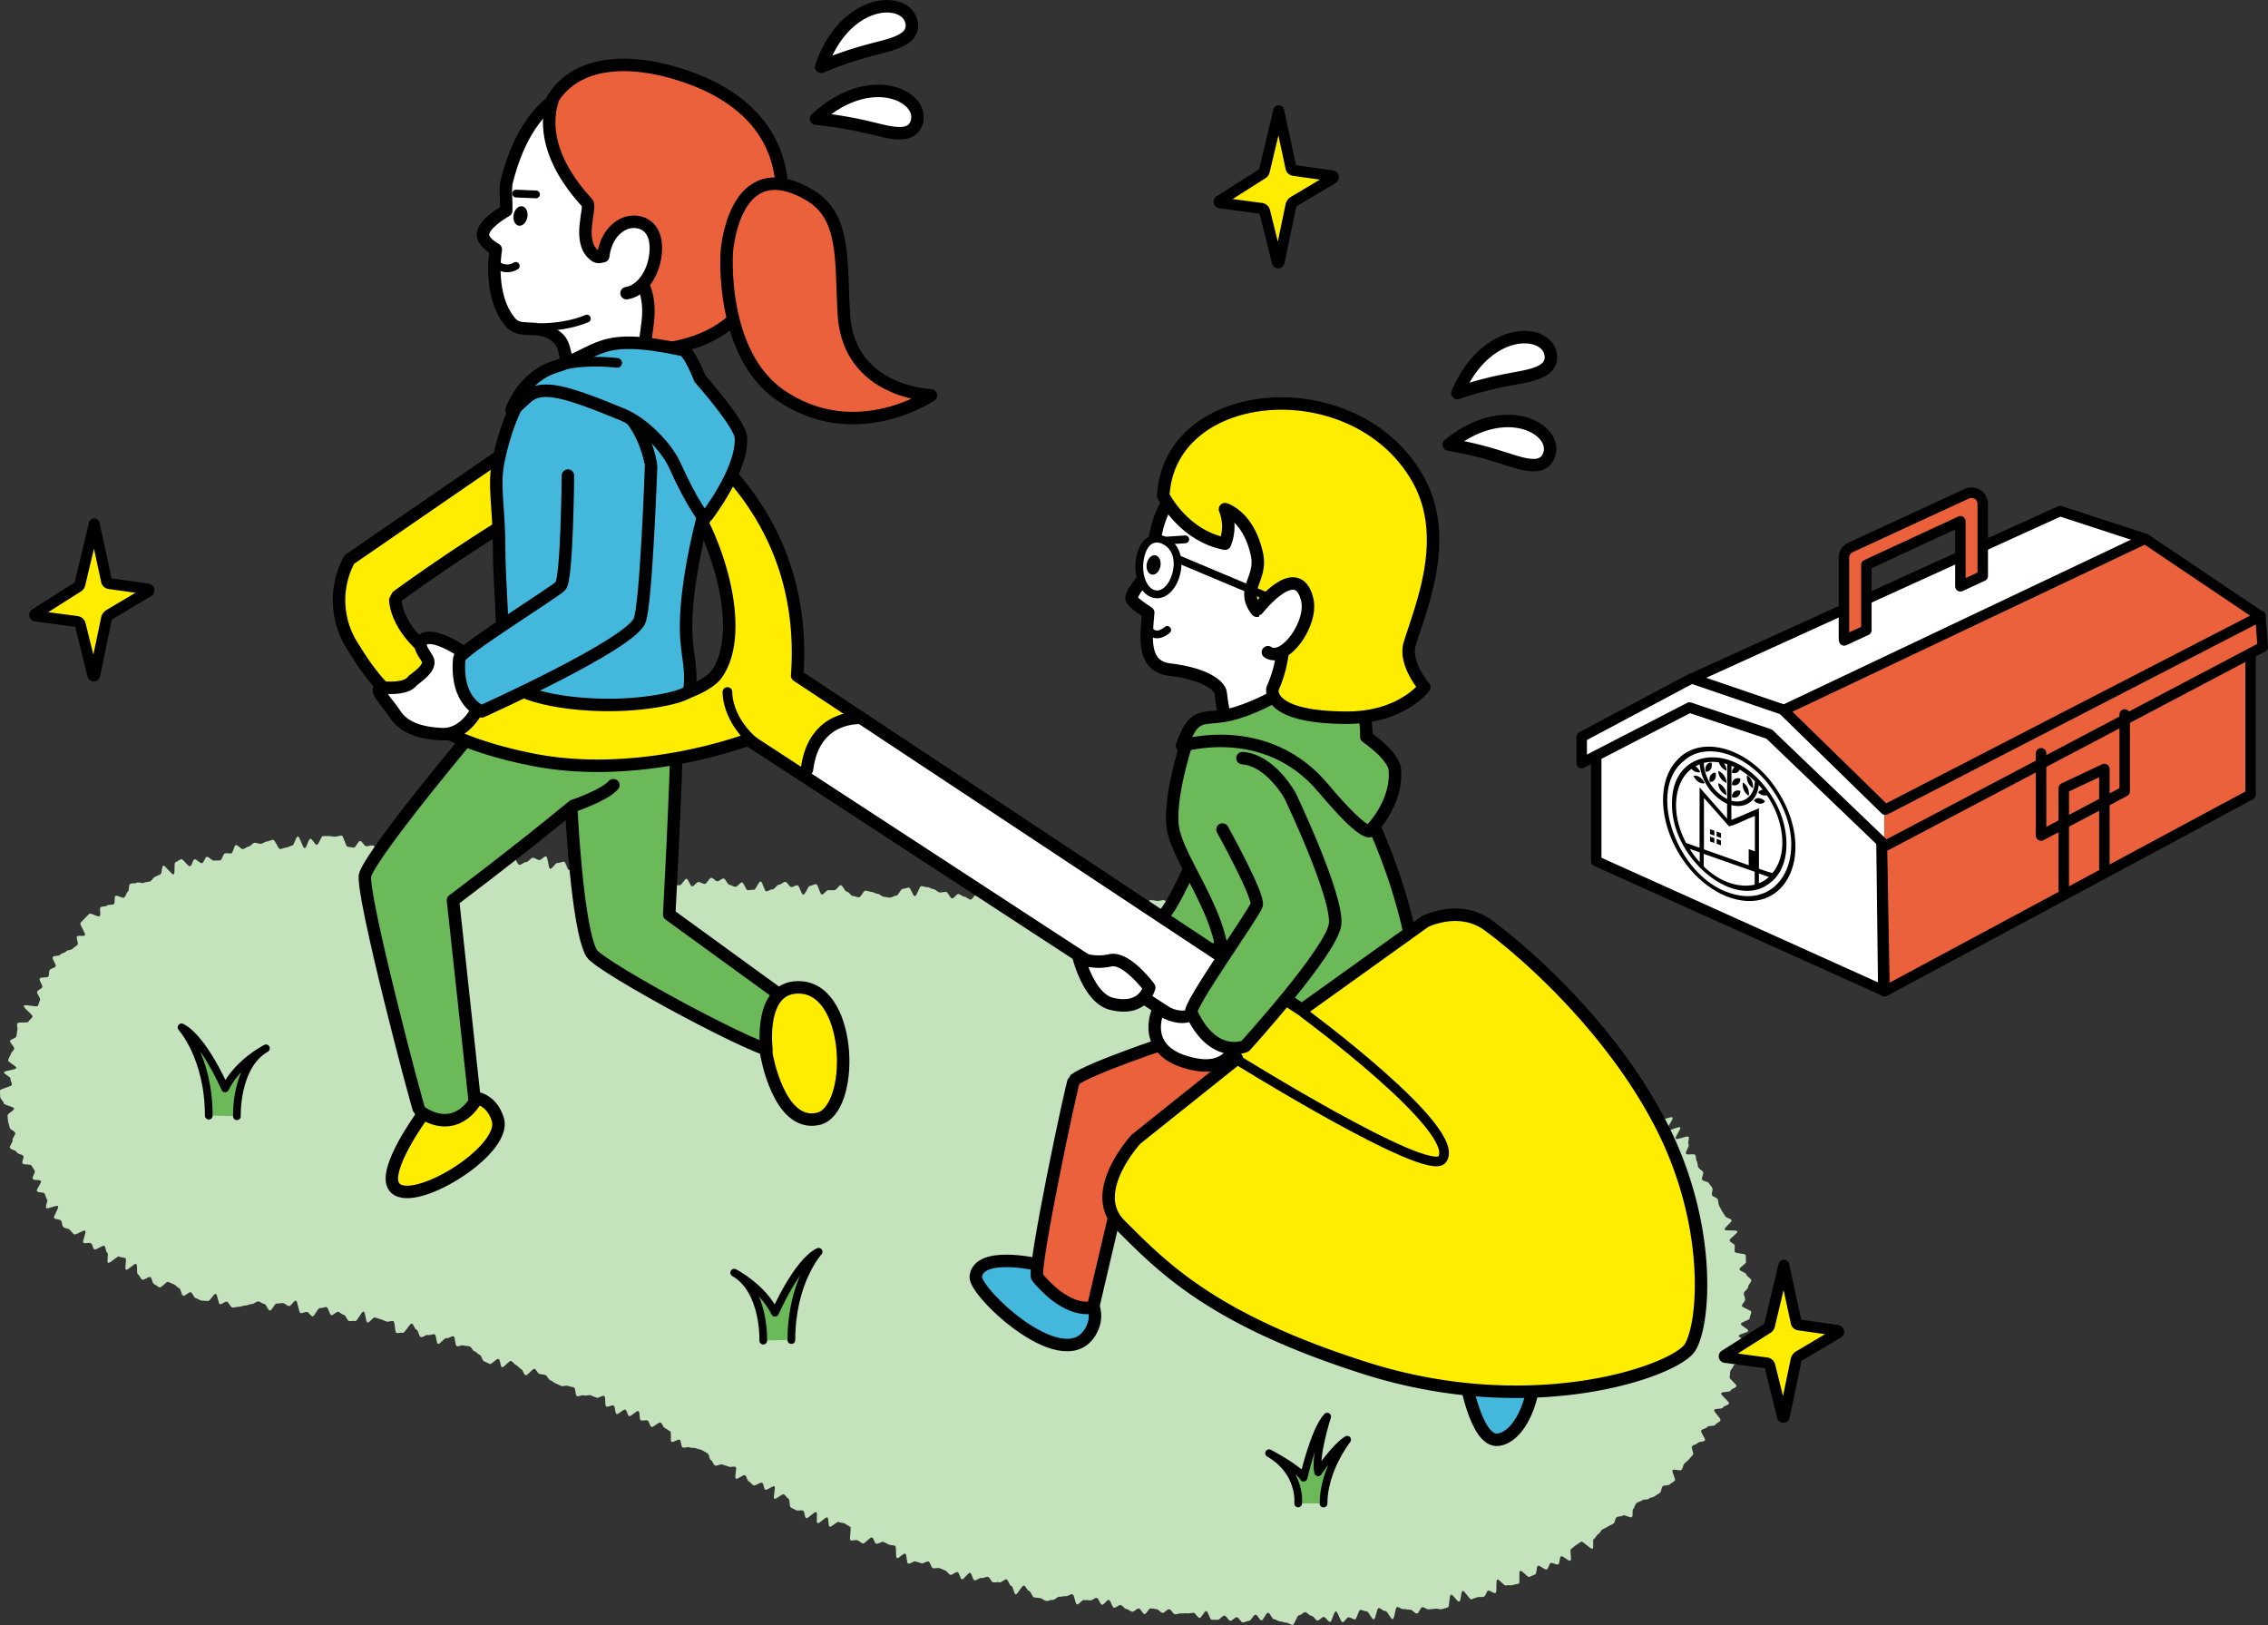 <svg xmlns="http://www.w3.org/2000/svg" viewBox="0 0 520.39 372.86"><rect x="0" y="0" width="520.39" height="372.86" fill="#333333" stroke="none"/><defs><style>.cls-1,.cls-16,.cls-21,.cls-4{fill:#fff;}.cls-1,.cls-11,.cls-12,.cls-13,.cls-14,.cls-15,.cls-16,.cls-17,.cls-19,.cls-2,.cls-20,.cls-21,.cls-22,.cls-5{stroke:#000;stroke-linecap:round;stroke-linejoin:round;}.cls-1,.cls-2,.cls-5{stroke-width:2.4px;}.cls-15,.cls-2,.cls-3{fill:#ea613b;}.cls-11,.cls-19,.cls-20,.cls-5{fill:none;}.cls-6{fill:#bfbebd;}.cls-7{fill:#bebdbd;}.cls-8{fill:#050000;}.cls-9{fill:#c4e3bd;}.cls-10,.cls-13{fill:#6cb95a;}.cls-11{stroke-width:1.77px;}.cls-12,.cls-17,.cls-18,.cls-22{fill:#ffed00;}.cls-12{stroke-width:2.51px;}.cls-13,.cls-14,.cls-15,.cls-16,.cls-17,.cls-19{stroke-width:2.86px;}.cls-14{fill:#44b7dc;}.cls-20{stroke-width:2.22px;}.cls-21,.cls-22{stroke-width:1.78px;}</style></defs><g id="レイヤー_2" data-name="レイヤー 2"><g id="レイヤー_1-2" data-name="レイヤー 1"><polygon class="cls-1" points="491.92 123.52 412.19 178.22 388.82 155.4 472.67 117.25 491.92 123.52"/><polygon class="cls-2" points="516.39 182.31 432.4 227.43 431.65 185.26 516.39 142.58 516.39 182.31"/><polygon class="cls-1" points="366.25 169.44 366.25 197.56 432.12 227.24 431.45 172.22 387.76 157.91 366.25 169.44"/><polygon class="cls-3" points="519.18 148.42 518.65 141.29 438.3 157.74 409.35 162.88 388.14 155.63 362.92 169.05 362.92 175.08 387.66 162.32 405.94 168.41 432.65 194.02 519.18 148.42"/><polygon class="cls-4" points="409.35 162.88 388.14 155.63 362.92 169.05 362.92 175.08 387.66 162.32 405.94 168.41 432.32 193.71 432.32 158.81 409.35 162.88"/><polygon class="cls-5" points="519.18 148.42 518.65 141.29 438.3 157.74 409.35 162.88 388.14 155.63 362.92 169.05 362.92 175.08 387.66 162.32 405.94 168.41 432.65 194.02 519.18 148.42"/><polygon class="cls-2" points="518.63 141.38 432.57 185.76 409.21 162.94 492.2 123.59 518.63 141.38"/><path class="cls-2" d="M428.24,129.59l21.57-10v14.74c0,.06,0,.12,0,.18l5.13-2.38V115.61a2.57,2.57,0,0,0-3.65-2.34L424.58,125.6a2.59,2.59,0,0,0-1.49,2.34v18.42a2.62,2.62,0,0,0,.06.57l5.09-2.36Z"/><polyline class="cls-5" points="487.51 163.91 487.51 181.54 468.32 191.69 468.32 172.82"/><polyline class="cls-5" points="473.53 204.1 473.53 180.81 482.85 176.42 482.85 199.17"/><path d="M396,205.59c-12.45-5.22-18.88-23.64-10.9-31.52,5.47-5.53,15.94-2.5,22.14,6.42C417.38,195,410.08,211.17,396,205.59Zm.86-.72c12.6,4.23,19-10.72,9.79-23.74-5.39-8-14.91-11.19-20.09-6.74C377.6,181.12,384.77,201,396.87,204.87Z"/><path d="M383.64,184.43c-.19-12.77,14.1-14.58,22.22-2.75,5.27,7.23,5.41,17.13.28,20.85C398.23,209.07,383.52,197.13,383.64,184.43Zm22.23,16.77v0l-2.29-.81v2.23A7.16,7.16,0,0,0,405.87,201.2Zm-18.16-6.45h0A20.85,20.85,0,0,0,390,197.8v-2.25Zm9.56-6.64v0c2.12-.88,4.21-1.78,6.32-2.67v13.85a31.36,31.36,0,0,0,3.1,1,9.41,9.41,0,0,0,1.83-3.61c1.16-4.17-.06-9.8-3.11-14.23a2,2,0,0,1-2-.66,1.24,1.24,0,0,1,1.07-.58c-.3-.38-.61-.75-.95-1.11-.28,3.53-3,5.52-6.28,4.59C397.25,185.86,397.27,187,397.27,188.11Zm-6.3-5.05,0,0c0,3.92,0,7.86,0,11.8l10.27,3.64v-3.69l1.42.5v-8.11c-2,.72-3.91,1.86-5.92,2.39Zm-1-2.41,6.31,7.15v-3.38a11.48,11.48,0,0,1-6.3-9.07l-.95.45a3.23,3.23,0,0,1,1.1,1.35,2,2,0,0,1-2-.75c-3.39,2.46-4.49,8-2.73,13.5a22.35,22.35,0,0,0,1.42,3.41.23.23,0,0,0,.14.12c1,.35,2,.72,3,1.06Zm.95,15.24c0,.94,0,1.89,0,2.83a.23.23,0,0,0,.06.12,16.8,16.8,0,0,0,1.85,1.56c3.19,2.38,6.81,3.25,9.78,2.55V200Zm3.45-21A9.32,9.32,0,0,0,391,175c-.05,0-.07,0-.07.1a9.87,9.87,0,0,0,5.37,8.21v-8l-.71-.2a2.9,2.9,0,0,1,.55,1.72A3.14,3.14,0,0,1,394.39,174.88Zm4.8,1.69a1.33,1.33,0,0,1-1.78.68A1.6,1.6,0,0,1,398,176l-.72-.3v8c2.89.81,5.34-1.18,5.35-4.4a.21.21,0,0,0-.08-.18A20.26,20.26,0,0,0,399.19,176.57Z"/><path class="cls-6" d="M397.27,188.11h0Z"/><path class="cls-6" d="M391,183.06h0v0Z"/><path class="cls-7" d="M387.71,194.75v0l0,0Z"/><path class="cls-7" d="M405.87,201.2v0h0Z"/><path class="cls-7" d="M403.59,202.58l0,0h0Z"/><path d="M392.36,190.24l1,.35v1.12l-1-.36Z"/><path d="M393.88,190.78l1,.35v1.12l-1-.36Z"/><path d="M393.36,192.28v1.12l-1-.36v-1.11Z"/><path d="M394.88,193.94l-1-.36v-1.11l1,.35Z"/><path d="M391.15,179.68c-.84.27-2-.42-2.59-1.68C389.28,177.72,390.58,178.36,391.15,179.68Z"/><path d="M405,183.82c-.52.85-1.74.74-2.59-.14C402.89,182.86,404.08,182.9,405,183.82Z"/><path d="M393.65,177.26c.27,1.18-.3,2.18-1.28,2.13-.06,0-.06,0-.07-.08C392,178.11,392.71,177.23,393.65,177.26Z"/><path d="M391.37,177.06c-.29-1.18.31-2.12,1.25-2.12.08,0,.1,0,.11.11C392.94,176.23,392.35,177.11,391.37,177.06Z"/><path d="M394.26,176.86a3.07,3.07,0,0,1,1.89,2.75A3,3,0,0,1,394.26,176.86Z"/><path d="M396.14,182.43a3.08,3.08,0,0,1-1.88-2.76A3,3,0,0,1,396.14,182.43Z"/><path d="M401.24,182.55a3,3,0,0,1-1.33-3.05A3,3,0,0,1,401.24,182.55Z"/><path d="M400.85,177.84a3,3,0,0,1,1.35,3A3.05,3.05,0,0,1,400.85,177.84Z"/><path class="cls-8" d="M397.42,180.07a1.36,1.36,0,0,1,1.89-1.43A1.36,1.36,0,0,1,397.42,180.07Z"/><path class="cls-8" d="M397.42,182.89a1.36,1.36,0,0,1,1.88-1.44A1.36,1.36,0,0,1,397.42,182.89Z"/><path class="cls-9" d="M54.88,299.8c.48,0,1-.33,1.45-.29s1-.37,1.45-.33,1-.65,1.48-.6.91.53,1.38.57.81,1.47,1.28,1.52S63,299,63.5,299.05s1-.14,1.44-.09.9.63,1.37.68,1.1-1.28,1.57-1.23.63,2.79,1.1,2.85,1-.33,1.46-.27.82,1,1.29,1,1.22-2,1.69-1.9,1-.28,1.47-.21.69,1.77,1.15,1.84,1.1-.83,1.56-.75.86.63,1.32.71.72,1.3,1.18,1.39,1-.11,1.43,0,1.43-2.26,1.89-2.17.45,2.41.91,2.51,1.25-1.27,1.71-1.16.9.33,1.36.44.87.39,1.33.5,1-.21,1.49-.09.29,2.56.75,2.69,1-.12,1.45,0,1.62-2.27,2.07-2.13.62,1.26,1.07,1.39.51,1.57,1,1.71,1.18-.63,1.63-.48,1.08-.3,1.53-.15.33,2,.78,2.17,1.47-1.46,1.93-1.3,1.19-.58,1.64-.42.28,2.08.73,2.24,1.1-.3,1.55-.14,1,.06,1.43.22.65,1,1.1,1.12.76.67,1.21.83.52,1.3,1,1.47.84.43,1.29.6,1.51-1.31,2-1.14.35,1.71.8,1.88,1.63-1.6,2.08-1.42.71.76,1.16.94.71.74,1.16.92.52,1.22,1,1.39,1.66-1.62,2.1-1.44.62,1,1.07,1.15,1,.1,1.42.28.62,1,1.06,1.16.8.54,1.24.73.86.4,1.3.59,1.11-.21,1.55,0,1,.18,1.39.36.24,1.87.68,2,1.19-.38,1.63-.19,1.1-.19,1.54,0,.89.34,1.33.53,1.29-.6,1.73-.41.07,2.26.5,2.45,1.22-.42,1.66-.23.26,1.74.69,1.93,1.57-1.17,2-1,.46,1.28.88,1.48,1.69-1.34,2.12-1.14.15,1.9.57,2.1,1.13-.14,1.55.07.44,1.24.87,1.45,1.67-1.18,2.09-1,.53,1.05,1,1.26.8.54,1.22.76-.09,2.18.32,2.4,1.45-.69,1.86-.47.25,1.52.66,1.75,1.2-.22,1.62,0,1.09,0,1.5.22,1,.21,1.39.44.81.49,1.23.72.35,1.29.76,1.52.51,1,.92,1.25,1.36-.45,1.76-.21,1,.23,1.38.47,1.19-.16,1.6.08-.34,2.44.07,2.68,1.69-1,2.1-.77.43,1.14.84,1.37.69.7,1.09.94,1.57-.82,2-.58.31,1.34.72,1.58,1.67-1,2.08-.77-.4,2.6,0,2.83,1.77-1.2,2.18-1,.64.79,1.05,1,.12,1.72.54,2,.84.43,1.26.65,1.14-.12,1.56.1.28,1.48.7,1.7,1.9-1.58,2.32-1.36-.13,2.29.29,2.51,1.83-1.5,2.25-1.29.1,1.89.53,2.1,1.67-1.27,2.1-1.06,1,.15,1.39.36.78.52,1.21.72-.32,2.92.11,3.11,1.13-.17,1.56,0,.79.55,1.22.74,1.71-1.57,2.15-1.38.49,1.23.93,1.42,1.25-.58,1.69-.4.83.44,1.27.62,1,.1,1.4.28,0,2.63.43,2.8,1.45-1.18,1.89-1,.23,2.11.68,2.27,1.24-.65,1.69-.49.91.27,1.35.42,1.18-.54,1.63-.39.54,1.36,1,1.5,1-.11,1.48,0,.86.39,1.32.53.73.83,1.19,1,1.2-.75,1.66-.62.55,1.52,1,1.65,1.42-1.6,1.88-1.47.54,1.58,1,1.7,1.15-.64,1.61-.53,1.05-.35,1.52-.23.68,1.12,1.15,1.23,1-.15,1.46,0,1.15-.78,1.61-.67.64,1.4,1.11,1.51.57,1.81,1,1.91,1.41-2.09,1.88-2,.73,1.13,1.19,1.22.69,1.4,1.16,1.49.95.08,1.42.17.86.55,1.33.64,1-.32,1.49-.23,1.11-.82,1.57-.74,1-.21,1.47-.13,1-.51,1.5-.43.6,2.24,1.07,2.32,1.12-1.07,1.59-1,.94,0,1.41.08,1-.62,1.51-.56.74,1.51,1.21,1.57,1.1-1.17,1.57-1.11.73,1.72,1.2,1.78,1-.66,1.5-.6.85.85,1.32.9.89.57,1.36.62,1-.78,1.51-.73.82,1.22,1.3,1.27S263.51,369,264,369s.94.14,1.41.19.87.79,1.35.84,1-.89,1.5-.85.85,1.11,1.33,1.16,1-.24,1.44-.2,1-.07,1.43,0,1-.17,1.43-.13.86,1.13,1.34,1.17,1.06-1.6,1.53-1.57.81,2,1.28,2,1,0,1.43,0,1-1,1.49-.95.88,1.17,1.35,1.19,1-.86,1.48-.83.89,1.16,1.36,1.19,1-.37,1.44-.35,1-1.43,1.5-1.41.89,1.27,1.36,1.29,1-1.77,1.5-1.75.89,1.47,1.37,1.49.93.49,1.41.51.94.28,1.41.29.95.48,1.43.5,1-2.21,1.48-2.2,1-.74,1.42-.73.94.83,1.41.83,1,1.11,1.43,1.11.94-.82,1.41-.83,1,1.16,1.46,1.14.85-2.4,1.32-2.42,1.09,2.51,1.56,2.49.89-1.1,1.36-1.13,1,.51,1.47.47.76-2.11,1.24-2.16,1,.37,1.44.32,1.17,1.9,1.64,1.85.65-2.54,1.12-2.6,1,.74,1.51.67,1.24,1.94,1.71,1.87.55-2.68,1-2.76,1,.54,1.51.46,1,.2,1.47.12,1.15,1,1.62.89.7-1.35,1.17-1.44,1.1.59,1.56.49,1-.05,1.44-.15,1,.21,1.5.1.92-.28,1.38-.4.26-2.81.72-2.93,1.44,1.72,1.9,1.6.33-2.33.78-2.46,1.6,2.08,2,1.94.9-.34,1.36-.48,1,0,1.47-.11.59-1.26,1-1.41,1.25.7,1.7.54,0-2.91.42-3.08,1.57,1.53,2,1.36,1.05.07,1.5-.1,1-.16,1.41-.33-.1-2.75.34-2.93,1.69,1.57,2.12,1.39l1.32-.57c.43-.2.22-1.83.65-2s1.53,1.05,2,.85.47-1.23.89-1.44,1.31.5,1.74.29.23-1.64.65-1.86,1.74,1.25,2.15,1-.25-2.45.17-2.68.71-.65,1.12-.88.76-.55,1.17-.79,2.22,1.86,2.62,1.61-.09-2,.31-2.23.57-.86,1-1.12.57-.83,1-1.09.87-.39,1.26-.66.86-.4,1.25-.67.31-1.16.7-1.44,1.07-.12,1.45-.4,1.68.64,2.05.35,0-1.58.33-1.88.38-1,.74-1.32.94-.34,1.3-.64,1.2-.06,1.55-.38,1-.27,1.38-.59.85-.49,1.19-.82.26-1.11.6-1.44,1.27-.08,1.6-.42.85-.52,1.17-.87-.82-2.07-.5-2.41,1.73.28,2.05-.07.3-1,.6-1.37.76-.61,1.06-1,.66-.7.95-1.07-.48-1.56-.2-1.94,1-.4,1.31-.78,1.36-.2,1.63-.59-1.1-1.87-.84-2.27,1.11-.39,1.36-.79,1.64-.11,1.88-.52.94-.57,1.17-1-1.65-2-1.43-2.41,1.81-.11,2-.54,1.19-.49,1.39-.92-2-1.94-1.79-2.37,2-.17,2.17-.61,1.17-.58,1.33-1-1.71-1.63-1.56-2.08,0-1,.17-1.41.61-.77.74-1.23,1.94-.44,2.06-.9l.33-1.41c.1-.46-1.78-1.34-1.69-1.8s3-.42,3.09-.88-2.67-1.38-2.6-1.85,2.11-.68,2.16-1.15-1.7-1.11-1.67-1.58,2-.82,2-1.29.37-1,.38-1.44-2.15-1-2.15-1.44.76-.94.74-1.42-.28-.92-.31-1.39,1-1,1-1.51.77-1.07.71-1.54-1.05-.84-1.12-1.31-1.48-.7-1.57-1.17,1.6-1.29,1.5-1.75,0-1-.08-1.48-2.41-.36-2.53-.82.13-1,0-1.45-1-.65-1.16-1.1,1.92-1.66,1.76-2.11-2.74,0-2.91-.43,1.77-1.71,1.59-2.15-1.27-.49-1.46-.93-.57-.78-.77-1.21-.44-.82-.65-1.25-.1-1-.31-1.42-1.06-.51-1.28-.93.28-1.21.06-1.63-.6-.75-.83-1.16-1.27-.35-1.51-.76.47-1.37.22-1.77-.81-.61-1.06-1-.13-1-.38-1.43-.11-1.07-.37-1.47-1.83.11-2.1-.28.85-1.75.58-2.13.24-1.37,0-1.75-2.65.8-2.94.42,1.3-2.2,1-2.57-2.74,1-3,.6,1.56-2.5,1.26-2.87-2.29.7-2.6.34,0-1.23-.34-1.58-.76-.58-1.08-.93l-1-1c-.32-.35-.64-.69-1-1s-.06-1.28-.39-1.61-1.47.13-1.81-.2-.79-.53-1.13-.86-.79-.53-1.14-.85.38-1.81,0-2.13-.24-1.16-.6-1.48-1.17-.12-1.53-.43-.58-.79-.94-1.1-1.39.19-1.76-.11l-1.1-.89c-.37-.29-1.41.28-1.78,0s-1-.21-1.39-.49.19-1.82-.19-2.1-1.35.26-1.74,0,.38-2.15,0-2.43-1.33.26-1.72,0-.92-.33-1.31-.59-.95-.27-1.35-.53-.33-1.22-.73-1.47-1.12,0-1.52-.25-.49-1-.89-1.26-.94-.28-1.35-.52-.4-1.19-.81-1.43-1.77,1.19-2.18,1-.24-1.5-.65-1.73-.63-.83-1-1.06-1.09,0-1.51-.19-1.34.53-1.76.31.35-2.78-.07-3l-1.28-.64c-.43-.2-1.64,1.2-2.07,1s-.51-1.13-.94-1.33-1.4.77-1.83.57-.88-.32-1.31-.52,0-2.3-.45-2.49-1-.08-1.45-.27-1,0-1.46-.19-.68-.85-1.12-1-1.48,1.15-1.92,1-1.24.59-1.68.42-.14-2.25-.59-2.42-.67-.92-1.11-1.08-.74-.77-1.18-.93-1.18.46-1.63.3-1.28.81-1.73.65-.83-.48-1.28-.63-.41-1.77-.86-1.92-1,.17-1.5,0-1.13.42-1.58.28-.46-1.73-.92-1.87-1.64,2.18-2.1,2.05-.27-2.46-.72-2.59-1.65,2.33-2.1,2.2-.57-1.5-1-1.62-1,.12-1.47,0-.58-1.52-1-1.64-1.12.54-1.58.42-.63-1.39-1.09-1.5-.85-.57-1.31-.68-1.13.65-1.59.55-1,.22-1.49.11-.78-.86-1.24-1-1.16.87-1.62.77-1,.1-1.45,0-.54-2.11-1-2.2-1.06.47-1.53.38-1-.05-1.42-.14-1.15,1-1.62.92-.67-1.61-1.14-1.7-1.21,1.44-1.68,1.36-.95,0-1.41-.11-.66-1.87-1.13-1.94-1,.13-1.45.06-1,.18-1.46.11-1.17,1.46-1.64,1.4-.79-1.16-1.26-1.22-.71-1.84-1.18-1.9-1.17,1.61-1.64,1.55-.85-.89-1.32-.95-1.11,1.29-1.58,1.23-.77-1.67-1.24-1.72-1.08,1.11-1.55,1.06-.77-1.77-1.24-1.82-1.17,2-1.64,1.95-.78-1.79-1.25-1.83-.88-.75-1.35-.8-1,.22-1.46.18-.94-.16-1.41-.2-1,.63-1.49.59-1.07,1.38-1.55,1.34-.73-2.71-1.2-2.75-1,.32-1.47.28-1.13,2.28-1.6,2.24-1,0-1.43,0-.86-1.39-1.33-1.42-.91-.63-1.39-.66-1.06,1.58-1.53,1.55-.86-1.41-1.34-1.45-1,1.55-1.52,1.52-.87-1.4-1.34-1.42-1,.13-1.44.11-1,.77-1.47.75l-1.42-.07c-.48,0-.91-.89-1.38-.91s-1,.14-1.44.12-.93-.4-1.4-.42-1,.32-1.44.3-1,.59-1.45.57-.86-2.25-1.33-2.27-1,1.34-1.48,1.32-1,.85-1.46.83-1,.44-1.44.43-.85-2.7-1.33-2.71-1,0-1.42,0-1,.07-1.44.06-1,.65-1.44.64-1,1.35-1.48,1.33-.92-.64-1.4-.66-.93-.59-1.41-.61-1,1.07-1.45,1-.91-1.49-1.38-1.5-1,.14-1.43.13-.93-.73-1.4-.75-.94-.45-1.42-.46-.94-.22-1.41-.24-1,2.31-1.49,2.29-.9-1.93-1.37-1.94-1,.3-1.43.29-1,1.55-1.47,1.54-1,.46-1.43.45-1-.17-1.42-.19-.93-.65-1.4-.67-.94-.42-1.41-.44-.94-.29-1.41-.3-1,1.54-1.48,1.53-.93-.29-1.41-.31-.91-1-1.38-1-.9-1.44-1.37-1.46-1,1.15-1.46,1.14l-1.42,0c-.48,0-1,1-1.46,1s-.85-2.36-1.33-2.38-1,.41-1.43.39-1,2-1.51,2-.85-2.1-1.33-2.12-1,.41-1.43.39-.89-1.17-1.36-1.19-1,.67-1.46.64-1,1.11-1.48,1.08-1,.47-1.45.44-.81-2.24-1.28-2.26-1.07,1.94-1.55,1.91-1,.12-1.43.09-.83-1.73-1.3-1.76-1,1-1.49,1-.92-.44-1.39-.47-.84-1.4-1.32-1.44-1,.67-1.47.63-.88-.75-1.35-.79-1.07,1.44-1.54,1.4-.91-.4-1.38-.45-1.05,1.05-1.52,1-.79-1.69-1.26-1.73-1.1,1.53-1.57,1.49-1,.05-1.43,0-.84-1.08-1.31-1.13-.76-1.8-1.23-1.85-1,.35-1.46.3-1,.75-1.51.7-.88-.59-1.35-.65-.88-.58-1.35-.64-1.2,2-1.67,1.93-.85-.82-1.33-.88-1,.25-1.46.19-1.05.72-1.52.65-.79-1.31-1.26-1.37-1,.13-1.44.07-.88-.57-1.35-.64-1.1,1-1.57.93-.63-2.23-1.1-2.3-1.31,2.25-1.78,2.18-.81-.95-1.28-1-.67-1.8-1.14-1.88-1,.35-1.49.27-1.21,1.42-1.68,1.34-.48-2.77-.95-2.85-1.13.92-1.6.84-.89-.45-1.37-.53-1.15,1.06-1.62,1-1.08.71-1.55.63-.72-1.4-1.18-1.48-.87-.6-1.33-.68-1,.4-1.5.33-.91-.28-1.38-.35-1,.17-1.45.1-.72-1.59-1.19-1.66-1.17,1.47-1.64,1.4-1,.37-1.47.3-.84-.9-1.3-1-.91-.41-1.37-.47-.94-.19-1.4-.24-.91-.45-1.37-.51-.95-.14-1.42-.19-1,.21-1.46.16-.89-.63-1.36-.68-1.07,1.16-1.54,1.11-.8-1.79-1.27-1.83-1,.63-1.49.59-1,.7-1.48.66-.87-1.2-1.34-1.23-1,.16-1.44.13-1.06,1.82-1.53,1.8-.94-.09-1.41-.11-.92-.58-1.39-.6-1,.21-1.43.19-.91-1.19-1.38-1.21-1,1.53-1.45,1.52-.94-.19-1.41-.19-.93-2.58-1.41-2.58-1,.25-1.43.26-1-.14-1.43-.13-1-.05-1.43,0-.9,1.94-1.37,2-1-1.42-1.48-1.4-.84,2.14-1.31,2.17-1.11-2.72-1.58-2.68-.82,2-1.29,2.07-.91.42-1.37.46-.92.31-1.38.36-1.19-2.21-1.65-2.15-.93.34-1.4.4-.9.47-1.37.53-1-.3-1.48-.23-.84.77-1.31.85-.87.52-1.33.6-1.17-1-1.63-.93-.6,1.82-1.06,1.91-1-.12-1.45,0-.62,1.49-1.07,1.6-1-.05-1.42.07-1.25-1-1.7-.87-.6,1.3-1.05,1.44-1.3-1-1.75-.87-.52,1.42-1,1.58-1.64-1.78-2.08-1.62-.84.54-1.28.71,0,2.6-.42,2.78-2-2.19-2.39-2-.24,1.83-.66,2-.86.39-1.29.6-.63.82-1.05,1-1,.09-1.43.32-1.24-.26-1.65,0-1.11,0-1.51.27-.16,1.56-.55,1.81-.43,1.05-.82,1.32-1.62-.65-2-.38,0,1.6-.37,1.88-1.18,0-1.55.32-1.14.12-1.5.42.16,1.65-.19,2-2.06-.83-2.4-.51-.7.69-1,1-.67.71-1,1.05,1.28,2.52,1,2.87-1.48-.09-1.79.26.4,1.57.09,1.93-.8.53-1.1.89-1.22.23-1.5.6-1.07.39-1.35.77-1.45.15-1.72.53.9,1.77.64,2.17-1.09.41-1.35.81-.05,1.08-.3,1.48-1.75.07-2,.48.81,1.57.58,2-.91.57-1.14,1,.86,1.51.64,1.93-.26.9-.48,1.32-3-.43-3.24,0,2.15,2.06,2,2.49-.72.69-.91,1.13-2.38,0-2.57.42.14,1.1,0,1.54-.09,1-.25,1.46-1.28.59-1.43,1,1.08,1.37.95,1.82-.68.81-.8,1.27-.5.89-.6,1.35,2,1.34,1.88,1.8-2.74.54-2.8,1S2.45,247,2.4,247.44s.34.95.32,1.42S0,249.74,0,250.21s0,1,.06,1.49.79,1,.82,1.43,2.3.73,2.35,1.2-1.57,1.14-1.5,1.61.05,1,.14,1.44.28.92.39,1.38,1.1.69,1.23,1.15-.74,1.21-.6,1.66-.78,1.32-.62,1.76,1.39.52,1.57,1,1.32.46,1.52.89-.41,1.24-.2,1.67,1.84.1,2.07.52.5.76.73,1.17-.69,1.5-.44,1.9,1.6.08,1.86.47-1.17,1.95-.89,2.34,1.42.14,1.71.52.29,1,.59,1.34-.48,1.65-.18,2,2.38-.79,2.7-.43-1.2,2.39-.88,2.74,1.21.2,1.54.54.22,1.18.56,1.51,1.08.27,1.44.6.63.75,1,1.06,2.21-1.12,2.58-.81-.78,2.44-.41,2.74,1.35-.15,1.73.14.38,1.1.76,1.38,1.93-1.06,2.31-.79.26,1.28.66,1.55-.2,2.06.2,2.32S27,288,27.37,288.27s1,.15,1.4.39-.28,2.39.14,2.62,1.91-1.53,2.33-1.3,0,2.13.38,2.34.57,1,1,1.25,1.42-.78,1.86-.59.42,1.42.86,1.61.81.58,1.25.76,1.59-1.43,2-1.26.85.4,1.3.56.75.72,1.2.87.48,1.61.94,1.75,1.29-.93,1.74-.8.66,1.23,1.12,1.35.89.45,1.35.56,1,0,1.46.11,1.33-1.74,1.79-1.65.56,2.3,1,2.37,1.08-.65,1.55-.58.82,1.3,1.29,1.35S54.41,299.76,54.88,299.8Z"/><path class="cls-10" d="M181.58,307.41c0-13.4,6.25-20.26,6.25-20.26-5,2.49-10,14-10,14-2.91-5.93-9.37-9.2-9.37-9.2,7.08,4,6.67,15.59,6.67,15.59Z"/><path class="cls-11" d="M175.13,307.57s.41-11.54-6.67-15.59c0,0,6.46,3.27,9.37,9.2,0,0,5-11.54,10-14,0,0-6.25,6.86-6.25,20.26"/><path class="cls-10" d="M47.91,255.93c0-13.4-6.25-20.26-6.25-20.26,5,2.5,10,14,10,14,2.92-5.92,9.37-9.19,9.37-9.19-7.08,4.05-6.66,15.58-6.66,15.58Z"/><path class="cls-11" d="M54.36,256.09s-.42-11.53,6.66-15.58c0,0-6.45,3.27-9.37,9.19,0,0-5-11.53-10-14,0,0,6.25,6.86,6.25,20.26"/><path class="cls-10" d="M303.68,344.92c0-7.79,5.42-14.65,5.42-14.65-2.92,1.87-6.66,7.48-6.66,7.48C301.6,334,304.52,325,304.52,325c-2.92,3.12-5.42,14-5.42,14-.83-1.87-7.91-5.61-7.91-5.61,7.5,4.36,6.67,11.53,6.67,11.53Z"/><path class="cls-11" d="M297.86,344.92s.83-7.17-6.67-11.53c0,0,7.08,3.74,7.91,5.61,0,0,2.5-10.91,5.42-14,0,0-2.92,9-2.08,12.78,0,0,3.74-5.61,6.66-7.48,0,0-5.42,6.86-5.42,14.65"/><path class="cls-12" d="M24.43,141.91l-2.7,13a.22.22,0,0,1-.43,0l-2.89-11.66a.9.9,0,0,0-.74-.66l-9.49-1.26a.26.26,0,0,1-.1-.48l9.76-6.18a1,1,0,0,0,.49-.65l3.29-13.82,2.83,13.12a.74.74,0,0,0,.6.56l8.88,1.25a.31.31,0,0,1,.11.57l-9,5.34A1.38,1.38,0,0,0,24.43,141.91Z"/><path class="cls-12" d="M296.2,47.13l-2.7,13a.22.22,0,0,1-.43,0l-2.9-11.67a.85.85,0,0,0-.74-.65l-9.49-1.26a.26.26,0,0,1-.09-.49l9.76-6.18a1,1,0,0,0,.49-.65l3.29-13.82,2.83,13.13a.71.71,0,0,0,.6.55l8.88,1.26a.3.3,0,0,1,.11.56l-9,5.35A1.33,1.33,0,0,0,296.2,47.13Z"/><path class="cls-12" d="M412.11,312l-2.7,13a.22.22,0,0,1-.43,0l-2.89-11.67a.88.88,0,0,0-.74-.65l-9.49-1.26a.26.26,0,0,1-.1-.49l9.76-6.18a1,1,0,0,0,.49-.65l3.29-13.82,2.84,13.13a.7.7,0,0,0,.59.55l8.88,1.26a.31.31,0,0,1,.11.57l-9,5.34A1.36,1.36,0,0,0,412.11,312Z"/><path class="cls-13" d="M274.73,195.36s-5.93,13.46-7.91,14.65-12.27,3.16-12.27,3.16,14.25,16.22,18.6,11.87,11.48-14.64,11.08-15.83S274.73,195.36,274.73,195.36Z"/><path class="cls-13" d="M147.39,145.94s8,11.77,7.9,22.72c-.14,11.31-1.74,41.15-1.74,41.15l28.67,20.82s3.34,6-3.74,10.64c-2.24,1.48-40.92-19.45-42.73-22.56-3.4-5.84-4.71-33.83-4.71-33.83L120.41,176Z"/><path class="cls-14" d="M336.07,315.46s2.47,15.56,7.71,14.84c8.53-1.17,12.91-25.59,1.26-27.91-5.34-1.06-8.77,4-8.77,4Z"/><path class="cls-15" d="M323.48,215.64s6.4,21.69,5.52,32.6c-1,12.69-3.36,30.14-3.36,30.14l18.54,25.91s-1,14-9,13.84c-4.28-.1-32.72-31.87-33.9-35.26-2.22-6.38-1.31-32.15-1.31-32.15l-8.72-10.8Z"/><path class="cls-16" d="M264.45,130.47c0-.05.18-.15.19-.2.53-1.67-1-6.72,2.77-14.24,7.95-15.89,10.6-17.85,29.16-13.32,20.18,4.92,21.72,20.3,17.46,37.77s-20.68,42.71-31.18,27.78c-2.12-3-2.53-7.36-2.77-9.3-.2-1.58-3.37-4.35-11.68-5.34-6.44-.77-5.41-7.53-4.94-13.06-1.23-.8-3.32-2.2-3.76-3C259,136.43,263,132,264.45,130.47Z"/><path class="cls-14" d="M238.05,290.1s-13.57-3.13-14.16,2.8c-.36,3.62,21.07,24,26.71,11.87,2.29-4.94-2.17-8.9-2.17-8.9Z"/><path class="cls-15" d="M323.19,257.69s-14.31,12.86-24.86,15.79c-10.3,2.85-39.42-8.18-39.42-8.18l-8.1,34.57s-5.38,2-12.79-6.82c-1.22-1.45,8-45,8.42-45.26,3.77-2.84,22.14-8.88,22.14-8.88l.88-12.07Z"/><path class="cls-17" d="M96.8,256s-8.91,12.19-6.46,16.13c3.49,5.62,26-7.95,23.91-15.22-1.53-5.23-5.93-5.17-5.93-5.17Z"/><path class="cls-13" d="M154,159.37,111.67,159l-1.74,7.22S86.24,194.3,83.81,200.61c-1.29,3.35,12.1,54,12.47,54.31,8.31,5.73,12.66-2.18,12.66-2.18l-5-46.2s13.65-10.19,27.6-21.66c0,0,7.12-2.38,9.2-4.75"/><path class="cls-13" d="M302.24,166.48s23.14,30.27,23.74,68.85c.12,7.82-50,3.74-46.3-7.12,5.09-14.88-10-30.11-10.68-39.18-.6-7.71,3.86-20.47,3.86-20.47Z"/><path class="cls-18" d="M80.77,149.81c6,9.05,12.89,18.95,41.79,24.54,24.42,4.73,50.1-4.19,50.1-4.19l111.15,72.7-23.15,18.49s-11.18,12.11-3.73,19.57c9.76,9.76,21.13,21.75,56.24,32.93,38.66,12.32,71.15.62,74.56-4.66s5.32-28.25-6.83-51.57c-11.5-22.06-30.91-39.13-39.46-45.36-6.62-4.83-14.45-.85-14.45-.85l-28.27,20.26L182.91,155c2.56-35.42-21.46-54.58-30.06-60.82-11.88-8.62-29.24,4.17-29.24,4.17l-40,27.21C78.92,129.78,72.73,137.68,80.77,149.81Zm9.94-12.12.47-.93a357.1,357.1,0,0,1,37.51-24,110.84,110.84,0,0,0,14.61-10.44s11.15,3.35,18.61,20.59c4.92,11.36,7.2,25.54,2.08,32.53-2.15,2.92-14.4,11.66-47,3C91.87,151.87,90.71,137.69,90.71,137.69Z"/><path class="cls-4" d="M197.35,164.87l85.29,55-10.72,15.38-85.28-55.46S182.91,164.87,197.35,164.87Z"/><path class="cls-19" d="M298.72,231.67,182.91,155c2.56-35.42-21.15-52.71-29.75-58.95a21.9,21.9,0,0,0-23.3-1.87L80.15,128.37a19.62,19.62,0,0,0,.93,20.19c4.66,7.46,12.58,20.2,41.48,25.79,24.42,4.73,49.09-4.66,49.09-4.66l112.16,73.17-23.15,18.49s-11.18,12.11-3.73,19.57c9.76,9.76,21.13,21.75,56.24,32.93,38.66,12.32,71.15.62,74.56-4.66s5.32-28.25-6.83-51.57c-11.5-22.06-30.91-39.13-39.46-45.36-6.62-4.83-14.45-.85-14.45-.85Z"/><path class="cls-19" d="M288.62,225.62s-12.42-3.73-11.8,11.18"/><path class="cls-19" d="M197.59,164.72s-10.87-.93-12.43,11.81"/><path class="cls-20" d="M283.65,243s43.93,27.32,47.23,23c5-6.53-31.69-33.56-31.69-33.56"/><path class="cls-19" d="M90.71,137.69s.07,13.25,25.17,19.88c32.62,8.63,46.32.13,48.47-2.79,5.12-7,3.05-20.64-1.87-32-7.45-17.25-19.18-20.43-19.18-20.43A65.9,65.9,0,0,1,131.41,111a415.08,415.08,0,0,0-40.23,25.79Z"/><path class="cls-16" d="M107.55,152.83c-.11-.17-1-2.82-1.18-3-.83-.94-8.22-5.41-9.7-2.57-.75,1.44,1.43,3.5,1.58,4.35.33,1.78-2.15,3.41-3.56,4.55-.18.15-1,2-6.72,1.58-2.89-.2,1,3.48,2.57,5.94,1.89,3.06,5.5,4.51,10.88,4.75,4.17.18,7.09-3.46,8.31-6.14.72-1.57,1.26-1.43.3-2.87Z"/><path class="cls-16" d="M274.56,231.8c-3,3.57-8.67-.41-8.67-.41s-5.12,10.25,8.39,12.81c8.79,1.67,9.72-5.87,9.72-5.87Z"/><path class="cls-16" d="M247.53,219.71s2.34,9.28,7.46,10.57c7.46,1.86,8.7-3.73,8.7-3.73s-5.28-7.15-9-6.22A12,12,0,0,1,247.53,219.71Z"/><path class="cls-13" d="M271.21,171.11s19.22-6,32.36,9.64c11.07,13.15,11.13,9.47,11.13,9.47s6-6.08,5.34-13.65c-.29-3.3-6.54-7.52-6.54-7.52s.44-9.72-4.74-10.88c-13.58-3-13.7,1.84-25,5.37C276.32,165.84,274.33,162.23,271.21,171.11Z"/><path class="cls-13" d="M280.5,190.31s8.45,15.24,7.84,17.3-15.74,23.11-15,24.69c5.14,11,12.36,7.71,12.36,7.71s20-22,20.64-28C307,205.53,296,182.53,296,182.53s-4.46-8.14-10.92-8.6"/><path class="cls-17" d="M281.07,116.82a10.64,10.64,0,0,1,0,7.91c-9.65-1.87-14.19-11.06-14.19-11.06l.14-1.2C269.7,88,311,85,325.21,109.65c7.65,13.31,1.2,28.67-1.74,38-1.41,4.46,3.34,10,3.34,10s-5.25,7-17.67,7c-19,0-17.15-6.69-17.15-6.69a29.08,29.08,0,0,0,2.42-14.2c-.56-5.9,3.71-3.26,2.48-6.21-1.12-2.7-4.75-1.58-8.5,2.57-3.89-4.95,1.29-7.25,0-13C286.42,118.27,281.07,116.82,281.07,116.82Z"/><path class="cls-16" d="M288.58,139.77s9-11.58,11.34-2.32c1.42,5.55-5.21,14.72-9,12.18"/><path class="cls-14" d="M166.61,101.49s-7.52,19.56-9,37.69c-.85,10.46,1.39,12.16.61,19.06-.16,1.44-9,3.52-18.62,3.49-11.71,0-24.59-2.77-24.33-8.16.43-9-.74-19.74-.74-27.6,0-9.78-1.38-14.41-.15-20.33,2.91-14,8.46-19,8.46-19l13.75-2.9Z"/><path class="cls-14" d="M130.31,109.1s-.19,23.79-1.69,25.33-23.08,14.88-23.24,16.62c-.93,10.15,5.14,12.16,5.14,12.16s33.8-15.2,36.21-20.77c1.55-3.59,2.67-35.61,2.67-35.61S148,96.21,140.2,92.29"/><path class="cls-16" d="M110.82,53.7c.15-2.13,3.71-4.44,5.33-5.38.08-2-.29-5.13.11-6.68,5.34-21,18.72-27.48,39.18-19.18s6.45,38.28-.74,56c-6.76,16.65-8.33,9.94-23.7,7.84-1-.14-.84-6.61-2.67-8.45-4.16-4.15-8.58-1-11.08-3.76-3.69-4.14-4.33-11.08-3.49-16.88C112.58,56.54,110.71,55.26,110.82,53.7Z"/><path class="cls-15" d="M157.26,17.5c12.17,4.15,23.89,13.06,22,31-.43,4,1.2-.41-4.79,15.48-5.34,14.14-18.57,15.34-21.77,16.13-2.37,1.58.59,2.95-2.37,2.27-4.25-1,1.33-2.46-.79-1.18-3.61-2,1.18-7.92-1.78-15.44-2.19-5.54,4-8.72-.4-10.48-7.22-2.91-7.12.29-7.12.29s-1.55,5-4,2.87c-3.86-3.26-.53-10.84-1.48-11.87-12.76-13.8-7.78-23.49-7.87-24C132.33,13.94,144.37,13.1,157.26,17.5Z"/><path class="cls-16" d="M138.42,58.75s.33-5,4.32-7.18c3.06-1.68,8.54-.63,7.65,6.88-.54,4.55-3.27,8.31-6.63,8.81"/><path class="cls-17" d="M175.84,241.76s2.79,16.92,11.84,14.94c8.41-1.84,8.07-29.19-3.77-30.15-9.91-.81-8.07,14-8.07,14Z"/><path class="cls-16" d="M187.24,27.25a85.8,85.8,0,0,1,12.07,2c4.39,1,9.89,2.93,11.07-1.32C212,22,199.57,15.86,187.24,27.25Z"/><path class="cls-16" d="M188.4,15.33A85.63,85.63,0,0,1,200,11.4c4.34-1.19,10.1-2.11,9.12-6.41C207.74-1,193.85-.54,188.4,15.33Z"/><path class="cls-16" d="M332.41,102a85.26,85.26,0,0,1,11.9,2.88c4.31,1.31,9.67,3.61,11.14-.54C357.51,98.51,345.51,91.49,332.41,102Z"/><path class="cls-16" d="M334.4,90.18a86.12,86.12,0,0,1,11.85-3.11c4.41-.88,10.22-1.4,9.54-5.75C354.84,75.21,341,74.73,334.4,90.18Z"/><path class="cls-20" d="M166.91,158.76s-.3,6.23,6.53,11.87"/><path class="cls-21" d="M267.81,144.52s-2.37,2.17-4,.2"/><path class="cls-15" d="M166.76,57.86s1.48-23.15,18.75-13.26c8.62,4.95,7.37,14.89,8.11,27.51,1.06,18,20,18.59,20,18.59s-17.34,11.74-34.52,0C165.08,81.05,166.76,57.86,166.76,57.86Z"/><line class="cls-22" x1="290.96" y1="136.95" x2="265.88" y2="126.41"/><path class="cls-21" d="M261.79,127.21c-1,3.58,0,7.5,2.25,8.76s4.83-.62,5.81-4.2-.19-6.37-2.42-7.63S262.77,123.63,261.79,127.21Z"/><line class="cls-21" x1="267.29" y1="124.04" x2="271.96" y2="123.74"/><ellipse cx="265.37" cy="128.78" rx="2.26" ry="1.6" transform="matrix(0.18, -0.98, 0.98, 0.18, 90.72, 366.49)"/><path class="cls-14" d="M117.42,93.92c-.43,1.13,2.78-2.3,3.74-3,3.44-2.65,8.75-1.15,21.6,4.15,5.16,2.13,10.34,7.85,12,11.54,4.15,9.23,6.92,12.46,6.92,12.46S170.47,108,170,100.33c-.2-3.12-9.42-13.49-9.42-13.49s-2.37-6.24-4-6.58c-19.61-4.16-18.6.59-29.3,3.92C122.33,85.73,118.87,90.11,117.42,93.92Z"/><path class="cls-20" d="M141.61,83.26S128,81.41,122.23,87.18"/><ellipse cx="119.42" cy="49.55" rx="2.26" ry="1.6" transform="translate(49.09 158.04) rotate(-79.58)"/><line class="cls-21" x1="118.43" y1="44.41" x2="122.99" y2="44.6"/><path class="cls-21" d="M118.34,61a3.7,3.7,0,0,1-4.46-.4"/><path class="cls-21" d="M134.66,73.09s-6.33,3-16,1.59"/></g></g></svg>